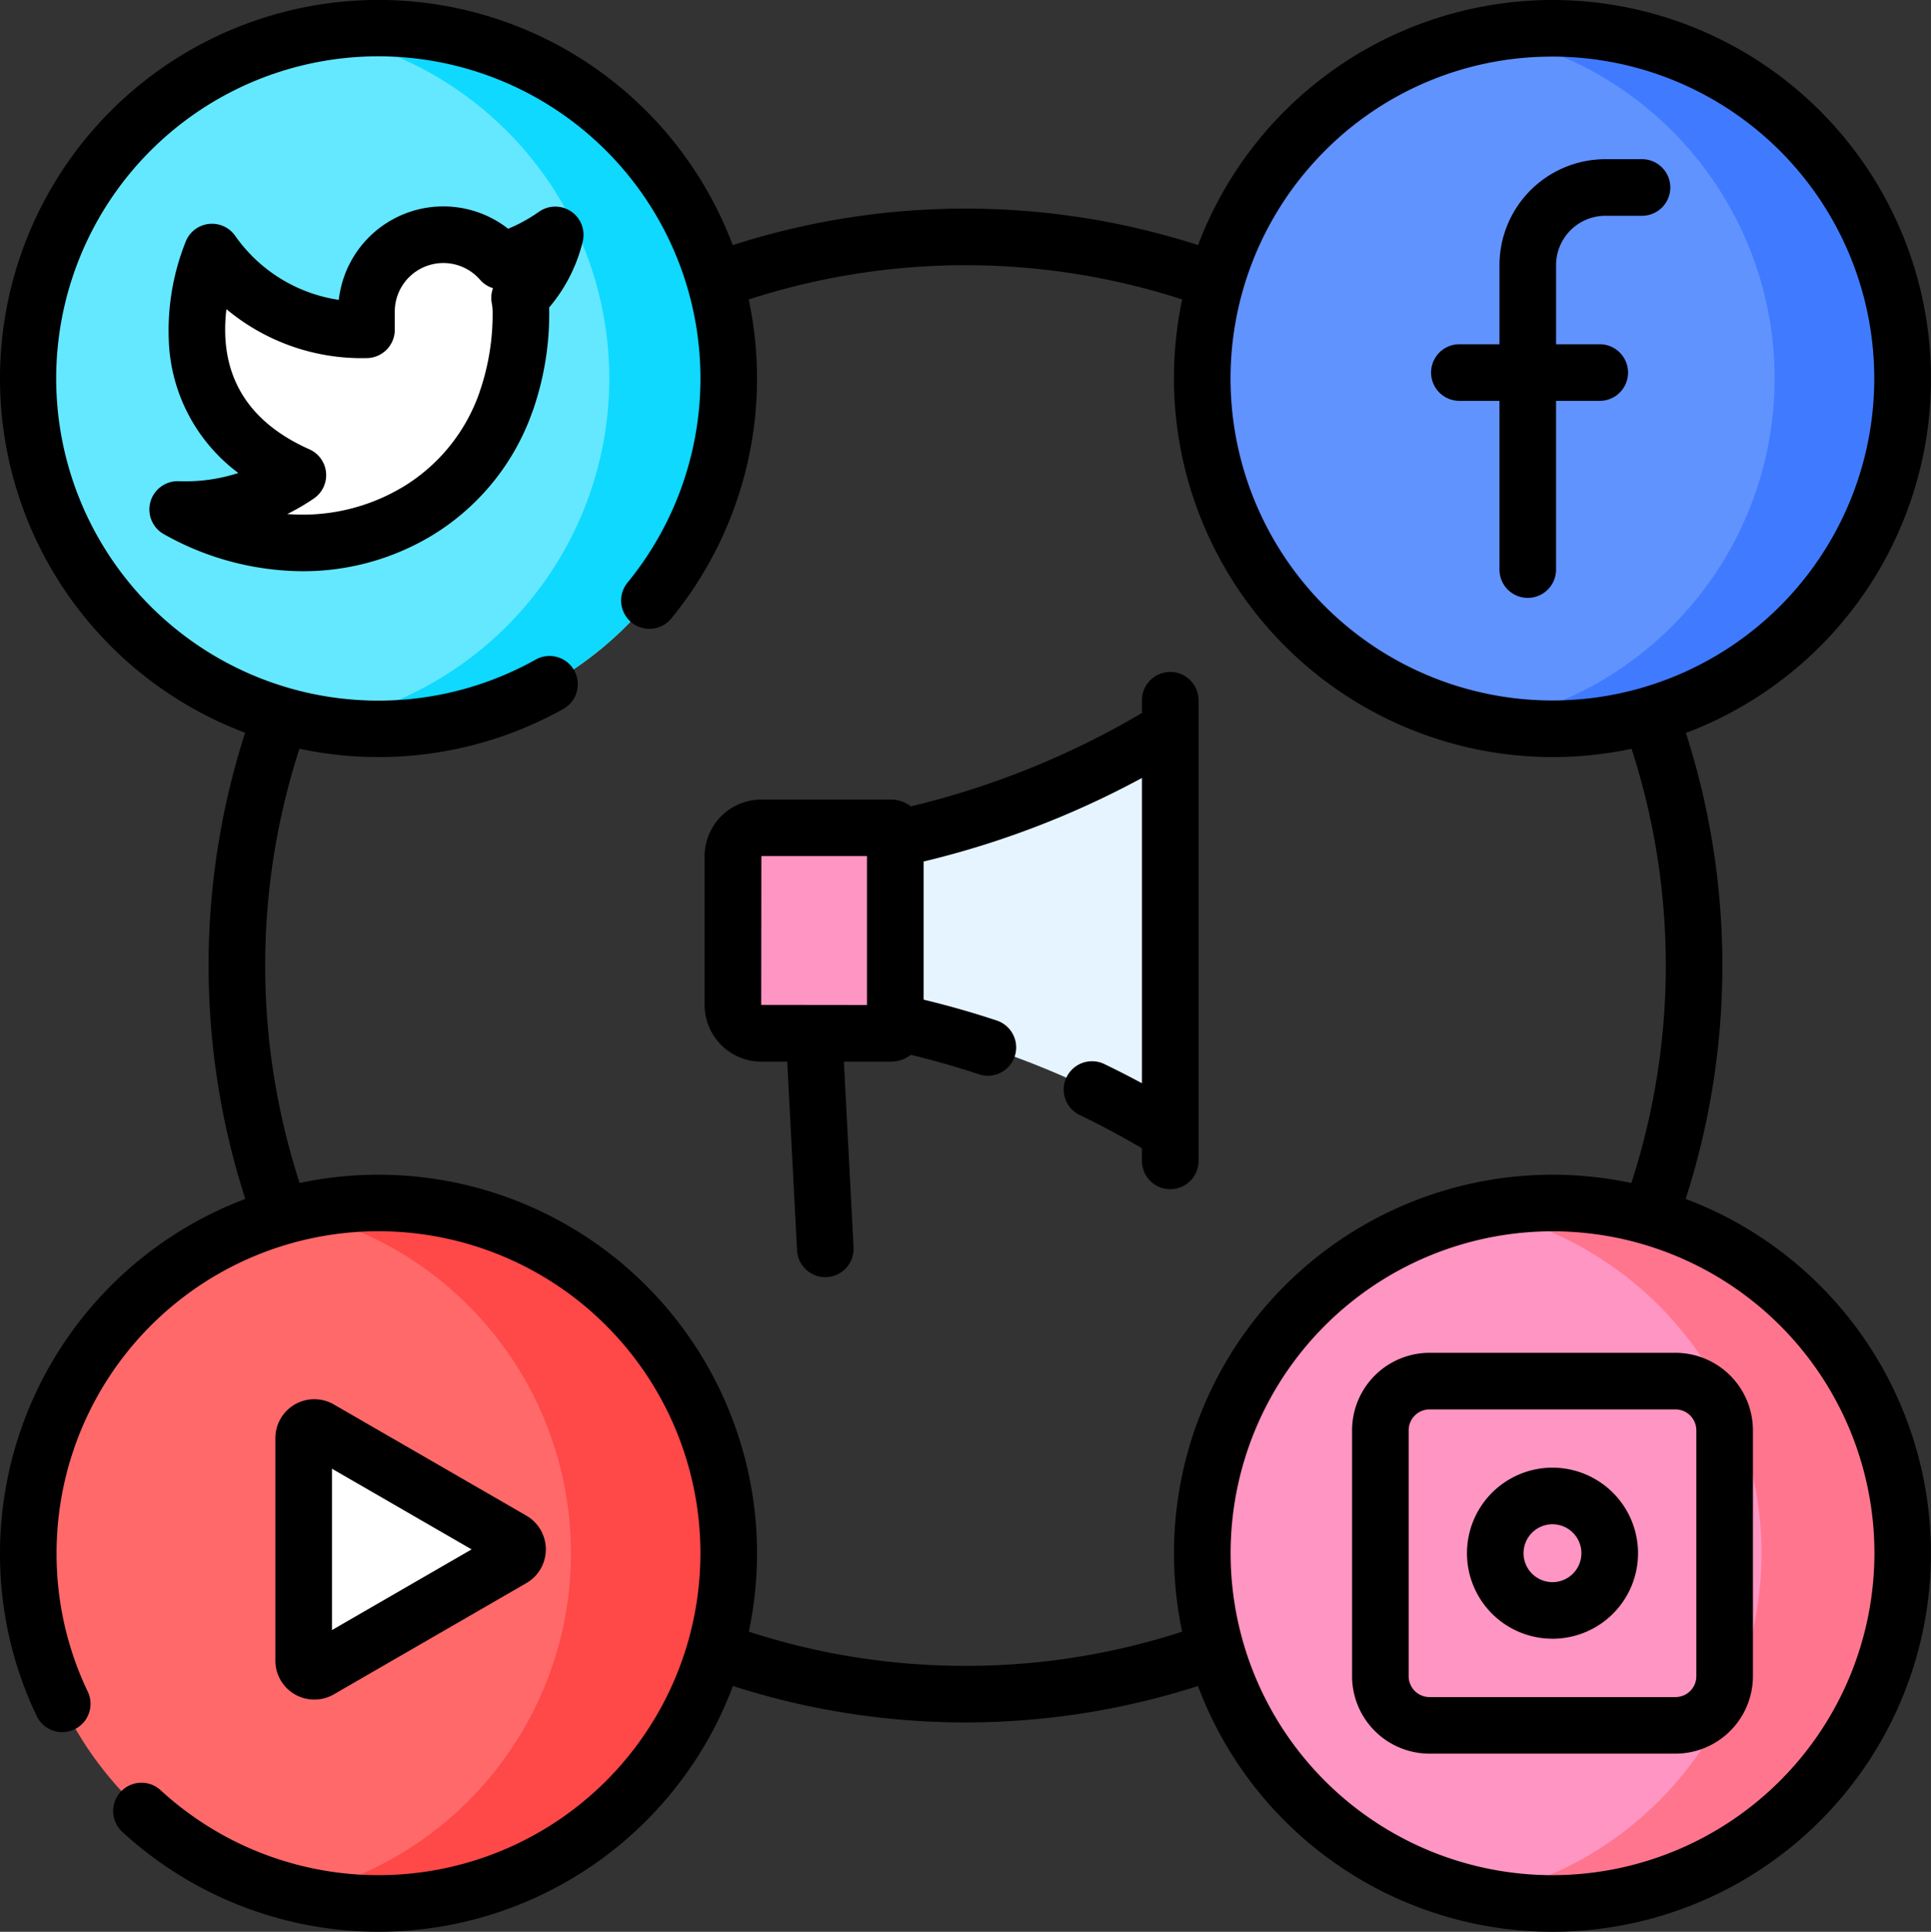 <?xml version="1.0" encoding="UTF-8"?>
<svg xmlns="http://www.w3.org/2000/svg" id="social-media" width="226.317" height="226.381" viewBox="0 0 226.317 226.381">
  <rect x="0" y="0" width="226.317" height="226.381" fill="#333333" stroke="none"/>
  <path id="Path_17890" data-name="Path 17890" d="M90.093,48.544A41.047,41.047,0,1,0,49.046,89.586,41.045,41.045,0,0,0,90.093,48.544Zm0,0" transform="translate(-4.684 -4.184)" fill="#64e8ff"></path>
  <path id="Path_17891" data-name="Path 17891" d="M92,7.5a41.337,41.337,0,0,0-7,.6,41.048,41.048,0,0,1,0,80.895A41.046,41.046,0,1,0,92,7.5Zm0,0" transform="translate(-47.643 -4.184)" fill="#0fd9ff"></path>
  <path id="Path_17892" data-name="Path 17892" d="M401.279,48.544a41.046,41.046,0,1,0-41.046,41.042A41.044,41.044,0,0,0,401.279,48.544Zm0,0" transform="translate(-178.28 -4.184)" fill="#6193ff"></path>
  <path id="Path_17893" data-name="Path 17893" d="M443.572,47.368a41.044,41.044,0,0,0-42.2-39.851,41.46,41.46,0,0,0-6.333.67,41.049,41.049,0,0,1,0,80.711,41.073,41.073,0,0,0,48.542-41.531Zm0,0" transform="translate(-220.589 -4.184)" fill="#407bff"></path>
  <path id="Path_17894" data-name="Path 17894" d="M90.093,359.892a41.047,41.047,0,1,0-41.047,41.042,41.045,41.045,0,0,0,41.047-41.042Zm0,0" transform="translate(-4.684 -177.869)" fill="#ff6969"></path>
  <path id="Path_17895" data-name="Path 17895" d="M89.169,318.848a41.066,41.066,0,0,0-9.244,1.047,41.054,41.054,0,0,1,0,79.995,41.048,41.048,0,1,0,9.244-81.041Zm0,0" transform="translate(-44.808 -177.869)" fill="#ff4848"></path>
  <path id="Path_17896" data-name="Path 17896" d="M401.279,359.892a41.046,41.046,0,1,0-41.046,41.042,41.044,41.044,0,0,0,41.046-41.042Zm0,0" transform="translate(-178.28 -177.869)" fill="#ff95c2"></path>
  <path id="Path_17897" data-name="Path 17897" d="M401.58,318.848a41.182,41.182,0,0,0-8.273.834,41.053,41.053,0,0,1,0,80.418,41.047,41.047,0,1,0,8.275-81.252Zm0,0" transform="translate(-219.626 -177.869)" fill="#ff758e"></path>
  <path id="Path_17898" data-name="Path 17898" d="M92.82,63.089a21.993,21.993,0,0,1-5,2.218,9.01,9.01,0,0,0-15.809,6.033v2.012a21.442,21.442,0,0,1-17.479-8.268.583.583,0,0,0-1.01.162c-1.366,3.912-5.1,18.234,10.442,25.14a23.4,23.4,0,0,1-11.712,4,.586.586,0,0,0-.218,1.117c17.655,8.156,38.077-2,38.077-24.22a9.03,9.03,0,0,0-.161-1.67,15.5,15.5,0,0,0,3.715-5.821.585.585,0,0,0-.846-.7Zm0,0" transform="translate(-29.059 -34.703)" fill="#fff"></path>
  <path id="Path_17899" data-name="Path 17899" d="M81,392.633V379.6a1.247,1.247,0,0,1,1.87-1.079l11.287,6.518,11.285,6.52a1.247,1.247,0,0,1,0,2.159l-11.285,6.52-11.287,6.518A1.247,1.247,0,0,1,81,405.671Zm0,0" transform="translate(-45.405 -211.061)" fill="#fff"></path>
  <path id="Path_17900" data-name="Path 17900" d="M213.284,243.489H198.1a3.335,3.335,0,0,1-3.335-3.335V222.738A3.335,3.335,0,0,1,198.1,219.4h15.183a.52.52,0,0,1,.52.52v23.047a.52.52,0,0,1-.52.52Zm0,0" transform="translate(-108.871 -122.394)" fill="#ff95c2"></path>
  <path id="Path_17901" data-name="Path 17901" d="M270.048,240.458a102.912,102.912,0,0,0-32.223-12.885V206.091a101.949,101.949,0,0,0,32.224-12.885Zm0,0" transform="translate(-132.891 -107.78)" fill="#e5f4ff"></path>
  <path id="Path_17902" data-name="Path 17902" d="M198.063,140.5a89.061,89.061,0,0,0,.028-54.607A44.371,44.371,0,0,0,181.182.019a44.449,44.449,0,0,0-40.265,28.7,89.086,89.086,0,0,0-54.54.007,44.361,44.361,0,1,0-57.15,57.144,89.082,89.082,0,0,0,.022,54.63A44.433,44.433,0,0,0,.5,182.021,43.956,43.956,0,0,0,4.8,201.1a3.316,3.316,0,0,0,5.986-2.857,37.368,37.368,0,0,1-3.656-16.223,37.73,37.73,0,1,1,12.194,27.773,3.316,3.316,0,1,0-4.491,4.881A44.362,44.362,0,0,0,86.4,197.581a89.1,89.1,0,0,0,54.505,0A44.361,44.361,0,1,0,198.063,140.5ZM155.021,18.457A37.485,37.485,0,0,1,181.374,6.648c.366-.01.729-.016,1.1-.016a37.727,37.727,0,0,1,1.064,75.438q-.549.016-1.1.016a37.727,37.727,0,0,1-27.417-63.63ZM113.656,195.22a81.924,81.924,0,0,1-25.391-4.007,44.369,44.369,0,0,0-52.647-52.578,82.429,82.429,0,0,1-.024-50.892,44.445,44.445,0,0,0,30.954-4.677A3.316,3.316,0,0,0,63.3,77.284a37.753,37.753,0,1,1,10.748-9.012,3.316,3.316,0,1,0,5.128,4.206,44.374,44.374,0,0,0,9.071-37.384,82.447,82.447,0,0,1,50.808-.005,44.417,44.417,0,0,0,43.381,53.631c.427,0,.857-.005,1.287-.019a44.847,44.847,0,0,0,8-.952,82.424,82.424,0,0,1-.026,50.885,44.37,44.37,0,0,0-52.644,52.58,81.9,81.9,0,0,1-25.4,4.007Zm68.8,24.529a37.727,37.727,0,1,1,37.73-37.726,37.77,37.77,0,0,1-37.73,37.726Zm0,0" transform="translate(-0.5 0)"></path>
  <path id="Path_17903" data-name="Path 17903" d="M89.535,55.312a3.315,3.315,0,0,0-3.777.033,18.657,18.657,0,0,1-3.61,1.988A12.329,12.329,0,0,0,62.3,65.668a18.079,18.079,0,0,1-12.147-7.51,3.317,3.317,0,0,0-5.745.56A28.062,28.062,0,0,0,42.37,70.271a20.253,20.253,0,0,0,8.156,15.684,20.134,20.134,0,0,1-6.974.964,3.316,3.316,0,0,0-1.743,6.213A33.444,33.444,0,0,0,58.03,97.468a29.243,29.243,0,0,0,14.893-4.012,27.72,27.72,0,0,0,12.1-14.769,3.442,3.442,0,0,0,.176-.5,34.455,34.455,0,0,0,1.763-11.1c0-.173-.005-.347-.012-.52a18.864,18.864,0,0,0,3.941-7.734,3.32,3.32,0,0,0-1.358-3.527ZM69.561,87.739a22.817,22.817,0,0,1-13.3,3.026,26.186,26.186,0,0,0,3.105-1.812,3.316,3.316,0,0,0-.516-5.774c-6.192-2.753-9.5-7.128-9.84-13.007a19.15,19.15,0,0,1,.121-3.416,24.725,24.725,0,0,0,16.5,5.734,3.318,3.318,0,0,0,3.231-3.316V67.119a5.694,5.694,0,0,1,9.99-3.812,3.311,3.311,0,0,0,1.52.99,3.3,3.3,0,0,0-.142,1.76,5.681,5.681,0,0,1,.1,1.047,27.949,27.949,0,0,1-1.4,8.981,3.239,3.239,0,0,0-.126.385,21,21,0,0,1-9.239,11.27Zm0,0" transform="translate(-22.593 -30.527)"></path>
  <path id="Path_17904" data-name="Path 17904" d="M383.156,70.511h4.7V90.285a3.316,3.316,0,1,0,6.632,0V70.511h5.121a3.316,3.316,0,1,0,0-6.632H394.49V54.6a5.785,5.785,0,0,1,5.779-5.777h4.294a3.316,3.316,0,1,0,0-6.632h-4.294A12.425,12.425,0,0,0,387.857,54.6v9.278h-4.7a3.316,3.316,0,0,0,0,6.632Zm0,0" transform="translate(-212.115 -23.536)"></path>
  <path id="Path_17905" data-name="Path 17905" d="M78.059,406.053a4.564,4.564,0,0,0,2.282-.61L102.913,392.4a4.562,4.562,0,0,0,0-7.9L80.341,371.465a4.564,4.564,0,0,0-6.845,3.952v26.075a4.562,4.562,0,0,0,4.563,4.561ZM80.128,379l16.366,9.453-16.366,9.453Zm0,0" transform="translate(-41.221 -206.881)"></path>
  <path id="Path_17906" data-name="Path 17906" d="M396.8,358.555H367.976a9.089,9.089,0,0,0-9.078,9.08v28.814a9.089,9.089,0,0,0,9.078,9.08H396.8a9.089,9.089,0,0,0,9.078-9.08V367.635A9.089,9.089,0,0,0,396.8,358.555Zm2.446,37.894A2.448,2.448,0,0,1,396.8,398.9H367.976a2.448,2.448,0,0,1-2.446-2.447V367.635a2.449,2.449,0,0,1,2.446-2.447H396.8a2.449,2.449,0,0,1,2.446,2.447Zm0,0" transform="translate(-200.432 -200.02)"></path>
  <path id="Path_17907" data-name="Path 17907" d="M399.372,389A10.024,10.024,0,1,0,409.4,399.028,10.037,10.037,0,0,0,399.372,389Zm0,13.415a3.391,3.391,0,1,1,3.392-3.39A3.4,3.4,0,0,1,399.372,402.419Zm0,0" transform="translate(-217.419 -217.006)"></path>
  <path id="Path_17908" data-name="Path 17908" d="M245.16,235.394V181.41a3.316,3.316,0,0,0-6.632,0V182.9a98.234,98.234,0,0,1-27.089,10.947,3.824,3.824,0,0,0-2.339-.8H193.917a6.659,6.659,0,0,0-6.651,6.651v17.415a6.658,6.658,0,0,0,6.651,6.651h3.035l1.15,22.111a3.315,3.315,0,0,0,3.309,3.143c.057,0,.116,0,.174-.005a3.316,3.316,0,0,0,3.14-3.484l-1.133-21.766H209.1a3.818,3.818,0,0,0,2.337-.8c2.691.649,5.368,1.413,7.985,2.282a3.316,3.316,0,1,0,2.088-6.3c-2.81-.933-5.684-1.753-8.575-2.449V200.309a105.157,105.157,0,0,0,25.591-9.791v35.776q-2.187-1.181-4.415-2.252a3.316,3.316,0,0,0-2.874,5.978c2.47,1.188,4.912,2.5,7.289,3.893v1.48a3.317,3.317,0,0,0,6.634,0ZM193.9,217.11l.019-17.436H206.3v17.451Zm0,0" transform="translate(-104.687 -99.35)"></path>
</svg>

